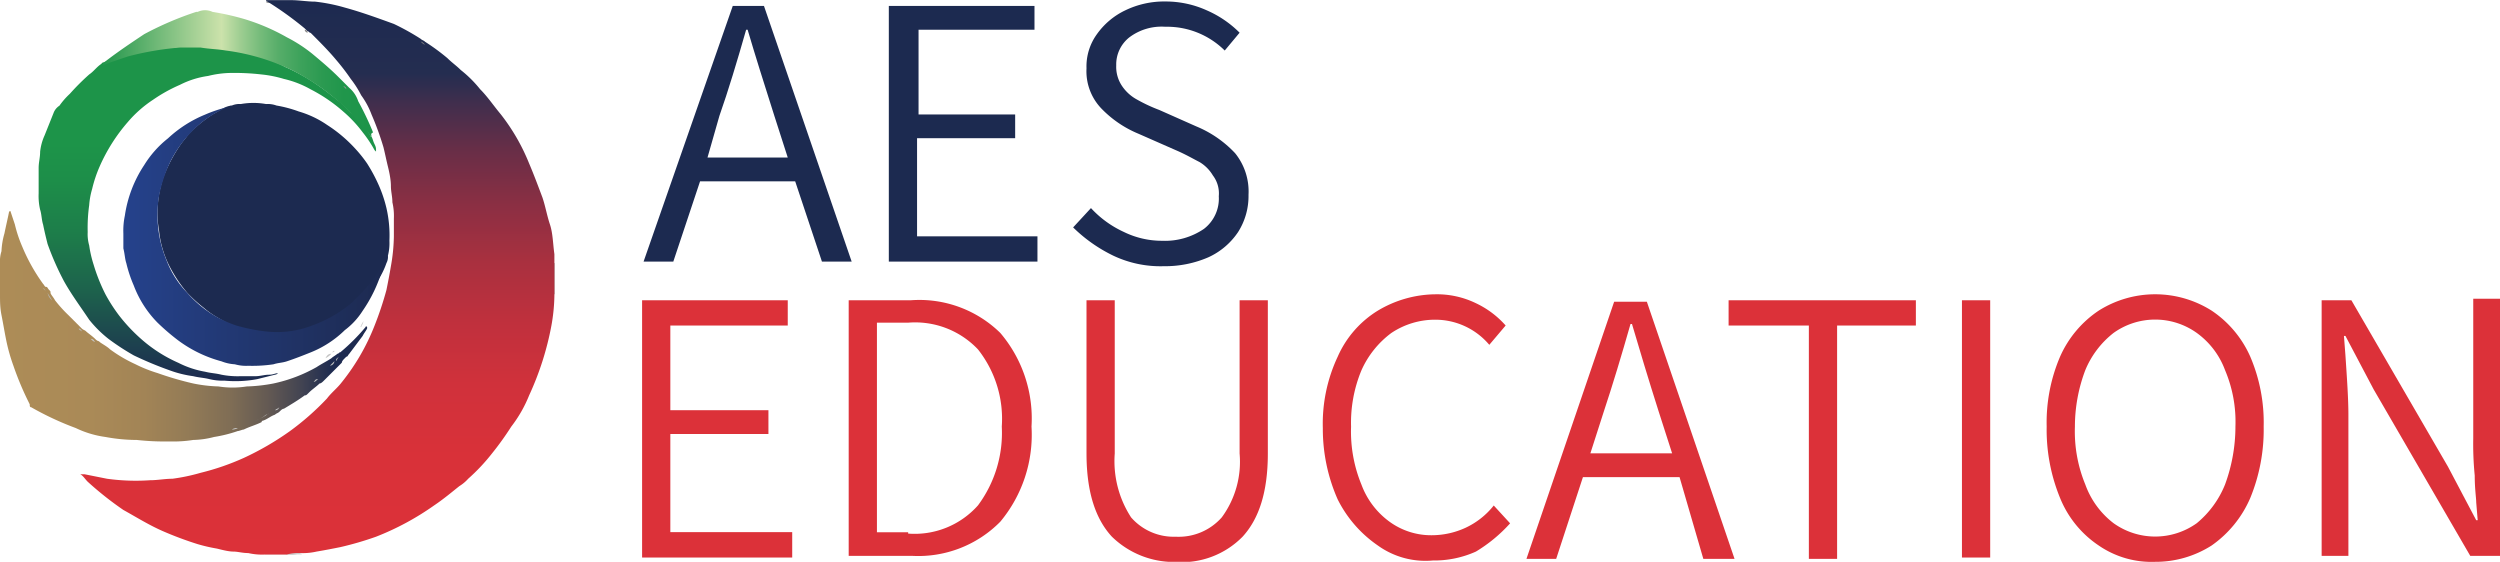 <svg id="Layer_1" data-name="Layer 1" xmlns="http://www.w3.org/2000/svg" xmlns:xlink="http://www.w3.org/1999/xlink" viewBox="0 0 168.2 37.8"><defs><style>.cls-1,.cls-8{fill:#1c2a50;}.cls-2{fill:#dc3139;}.cls-3{fill:#cdcdcd;}.cls-10,.cls-11,.cls-12,.cls-13,.cls-14,.cls-15,.cls-16,.cls-17,.cls-18,.cls-19,.cls-20,.cls-21,.cls-22,.cls-23,.cls-24,.cls-3,.cls-4,.cls-5,.cls-6,.cls-7,.cls-8,.cls-9{fill-rule:evenodd;}.cls-4{fill:silver;}.cls-5{fill:#9f9f9f;}.cls-6{fill:#737373;}.cls-7{fill:url(#linear-gradient);}.cls-9{fill:url(#linear-gradient-2);}.cls-10{fill:url(#linear-gradient-3);}.cls-11{fill:url(#linear-gradient-4);}.cls-12{fill:url(#linear-gradient-5);}.cls-13{fill:#b5b5b5;}.cls-14{fill:#c7c7c7;}.cls-15{fill:#b8b8b8;}.cls-16{fill:#c3c3c3;}.cls-17{fill:#c4c4c4;}.cls-18{fill:#b0b0b0;}.cls-19{fill:#bbb;}.cls-20{fill:#bababa;}.cls-21{fill:#cacaca;}.cls-22{fill:#c9c9c9;}.cls-23{fill:#858585;}.cls-24{fill:#828282;}</style><linearGradient id="linear-gradient" x1="22.05" y1="5.31" x2="22.05" y2="42.57" gradientTransform="matrix(1, 0, 0, -1, 0, 44.18)" gradientUnits="userSpaceOnUse"><stop offset="0" stop-color="#dc3139"/><stop offset="0.18" stop-color="#d93139"/><stop offset="0.31" stop-color="#d0313b"/><stop offset="0.42" stop-color="#c0303d"/><stop offset="0.53" stop-color="#a9303f"/><stop offset="0.63" stop-color="#8c2f43"/><stop offset="0.73" stop-color="#692e47"/><stop offset="0.82" stop-color="#3f2e4d"/><stop offset="0.87" stop-color="#242d50"/><stop offset="1" stop-color="#1d2a50"/></linearGradient><linearGradient id="linear-gradient-2" x1="0.7" y1="20.74" x2="24.99" y2="20.74" gradientTransform="matrix(1, 0, 0, -1, 0, 44.18)" gradientUnits="userSpaceOnUse"><stop offset="0" stop-color="#ad8c57"/><stop offset="0.25" stop-color="#aa8a57"/><stop offset="0.4" stop-color="#a28456"/><stop offset="0.52" stop-color="#937b56"/><stop offset="0.64" stop-color="#7f6d55"/><stop offset="0.74" stop-color="#645a53"/><stop offset="0.83" stop-color="#444552"/><stop offset="0.92" stop-color="#1e2b50"/><stop offset="0.93" stop-color="#1d2a50"/></linearGradient><linearGradient id="linear-gradient-3" x1="14.65" y1="39.53" x2="14.65" y2="17.13" gradientTransform="matrix(1, 0, 0, -1, 0, 44.18)" gradientUnits="userSpaceOnUse"><stop offset="0.29" stop-color="#1d9449"/><stop offset="0.4" stop-color="#1d8e49"/><stop offset="0.56" stop-color="#1d7d4a"/><stop offset="0.73" stop-color="#1d624c"/><stop offset="0.92" stop-color="#1d3c4f"/><stop offset="1" stop-color="#1d2a50"/></linearGradient><linearGradient id="linear-gradient-4" x1="9.02" y1="26.84" x2="26.57" y2="26.84" gradientTransform="matrix(1, 0, 0, -1, 0, 44.18)" gradientUnits="userSpaceOnUse"><stop offset="0" stop-color="#25428c"/><stop offset="1" stop-color="#1d2a50"/></linearGradient><linearGradient id="linear-gradient-5" x1="7.39" y1="37.75" x2="25.68" y2="37.75" gradientTransform="matrix(1, 0, 0, -1, 0, 44.18)" gradientUnits="userSpaceOnUse"><stop offset="0" stop-color="#1d9449"/><stop offset="0.45" stop-color="#cce2ab"/><stop offset="0.45" stop-color="#cbe2ab"/><stop offset="0.52" stop-color="#9dcd91"/><stop offset="0.59" stop-color="#76bc7b"/><stop offset="0.66" stop-color="#56ad69"/><stop offset="0.74" stop-color="#3da25b"/><stop offset="0.82" stop-color="#2b9a51"/><stop offset="0.9" stop-color="#20964b"/><stop offset="1" stop-color="#1d9449"/></linearGradient></defs><title>aes-logo-education_v2</title><path class="cls-1" d="M54.2,13.69H47.8L46,19.09H44l6-17.2h2.1L58,19.09H56Zm-.5-1.6-.9-2.8c-.7-2.2-1.3-4.1-1.8-5.8h-.1c-.6,2.1-1.2,4.1-1.8,5.8l-.8,2.8Z" transform="translate(-0.7 -1.49)"/><path class="cls-1" d="M60.5,1.89h9.8v1.6H62.5v5.7H69v1.6H62.4v6.6h8.1v1.7h-10Z" transform="translate(-0.7 -1.49)"/><path class="cls-1" d="M75.6,18.69a10.15,10.15,0,0,1-2.7-1.9l1.2-1.3a6.91,6.91,0,0,0,2.2,1.6,5.83,5.83,0,0,0,2.6.6,4.65,4.65,0,0,0,2.8-.8,2.57,2.57,0,0,0,1-2.2,2,2,0,0,0-.4-1.4,2.58,2.58,0,0,0-.9-.9c-.4-.2-.9-.5-1.6-.8l-2.5-1.1a7.39,7.39,0,0,1-2.5-1.7,3.62,3.62,0,0,1-1-2.7,3.69,3.69,0,0,1,.7-2.3,4.94,4.94,0,0,1,1.9-1.6,6,6,0,0,1,2.7-.6,6.71,6.71,0,0,1,2.8.6,7.12,7.12,0,0,1,2.2,1.5l-1,1.2a5.51,5.51,0,0,0-4-1.6,3.61,3.61,0,0,0-2.4.7,2.32,2.32,0,0,0-.9,1.9,2.3,2.3,0,0,0,.4,1.4,2.84,2.84,0,0,0,1,.9,10.74,10.74,0,0,0,1.5.7L81.2,10a7.47,7.47,0,0,1,2.6,1.8,4.1,4.1,0,0,1,.9,2.8,4.51,4.51,0,0,1-.7,2.5,4.8,4.8,0,0,1-2,1.7,7.31,7.31,0,0,1-3,.6A7.39,7.39,0,0,1,75.6,18.69Z" transform="translate(-0.7 -1.49)"/><path class="cls-2" d="M43.9,21.69h9.8v1.7H45.8v5.7h6.6v1.6H45.8v6.6H54V39H43.9Z" transform="translate(-0.7 -1.49)"/><path class="cls-2" d="M57.7,21.69H62a7.78,7.78,0,0,1,6,2.2,8.88,8.88,0,0,1,2.1,6.3,9.14,9.14,0,0,1-2.1,6.4,7.75,7.75,0,0,1-5.9,2.3H57.8V21.69Zm4.1,15.7a5.7,5.7,0,0,0,4.7-1.9,8.17,8.17,0,0,0,1.6-5.3A7.53,7.53,0,0,0,66.5,25a5.82,5.82,0,0,0-4.7-1.8H59.7v14.1h2.1Z" transform="translate(-0.7 -1.49)"/><path class="cls-2" d="M75.5,37.59c-1.1-1.2-1.7-3-1.7-5.6V21.69h1.9V32a6.94,6.94,0,0,0,1.1,4.3,3.8,3.8,0,0,0,3,1.3,3.87,3.87,0,0,0,3.1-1.3A6.31,6.31,0,0,0,84.1,32V21.69H86V32c0,2.6-.6,4.4-1.7,5.6a5.74,5.74,0,0,1-4.5,1.7A6,6,0,0,1,75.5,37.59Z" transform="translate(-0.7 -1.49)"/><path class="cls-2" d="M93.4,38.19a8.22,8.22,0,0,1-2.7-3.1,11.72,11.72,0,0,1-1-4.8,10.58,10.58,0,0,1,1-4.8,6.88,6.88,0,0,1,2.7-3.1,7.65,7.65,0,0,1,3.9-1.1,6,6,0,0,1,2.7.6,6.18,6.18,0,0,1,2,1.5l-1.1,1.3A4.75,4.75,0,0,0,97.3,23a5.29,5.29,0,0,0-3,.9,6.34,6.34,0,0,0-2,2.5,9.2,9.2,0,0,0-.7,3.8,9.37,9.37,0,0,0,.7,3.9,5.4,5.4,0,0,0,1.9,2.5,4.76,4.76,0,0,0,2.9.9,5.45,5.45,0,0,0,2.2-.5,5.25,5.25,0,0,0,1.9-1.5l1.1,1.2a10.1,10.1,0,0,1-2.3,1.9,6.84,6.84,0,0,1-2.9.6A5.49,5.49,0,0,1,93.4,38.19Z" transform="translate(-0.7 -1.49)"/><path class="cls-2" d="M113.7,33.59h-6.5l-1.8,5.5h-2l5.9-17.3h2.2l5.9,17.3h-2.1Zm-.5-1.6-.9-2.8c-.7-2.2-1.3-4.2-1.8-5.9h-.1c-.6,2.1-1.2,4.1-1.8,5.9l-.9,2.8Z" transform="translate(-0.7 -1.49)"/><path class="cls-2" d="M122.3,23.39H117v-1.7h12.6v1.7h-5.3v15.7h-1.9V23.39Z" transform="translate(-0.7 -1.49)"/><path class="cls-2" d="M132.7,21.69h1.9V39h-1.9Z" transform="translate(-0.7 -1.49)"/><path class="cls-2" d="M141.9,38.19a7,7,0,0,1-2.6-3.2,12.09,12.09,0,0,1-.9-4.8,11.26,11.26,0,0,1,.9-4.7,7.24,7.24,0,0,1,2.6-3.1,7.11,7.11,0,0,1,7.6,0,7.24,7.24,0,0,1,2.6,3.1,11.26,11.26,0,0,1,.9,4.7,12.09,12.09,0,0,1-.9,4.8,7.53,7.53,0,0,1-2.6,3.2,7,7,0,0,1-3.8,1.1A6.28,6.28,0,0,1,141.9,38.19Zm6.6-1.5a6.52,6.52,0,0,0,1.9-2.6,11.32,11.32,0,0,0,.7-3.9,8.9,8.9,0,0,0-.7-3.8,5.4,5.4,0,0,0-1.9-2.5,4.81,4.81,0,0,0-5.6,0,6.16,6.16,0,0,0-1.9,2.5,10.73,10.73,0,0,0-.7,3.8,9.37,9.37,0,0,0,.7,3.9,5.7,5.7,0,0,0,1.9,2.6,4.81,4.81,0,0,0,5.6,0Z" transform="translate(-0.7 -1.49)"/><path class="cls-2" d="M156.9,21.69h2l6.5,11.2,1.9,3.6h.1l-.1-1.2c0-.3-.1-.9-.1-1.8a21.75,21.75,0,0,1-.1-2.5v-9.4h1.8v17.3h-2l-6.5-11.2-1.9-3.6h-.1l.1,1.3c.1,1.5.2,2.9.2,4v9.5h-1.8V21.69Z" transform="translate(-0.7 -1.49)"/><path class="cls-3" d="M21,38.79h-.3a2.15,2.15,0,0,1-.8,0H18.5c0-.1.1-.1.2-.1h1a3.4,3.4,0,0,0,1-.1C20.9,38.79,21,38.69,21,38.79Z" transform="translate(-0.7 -1.49)"/><path class="cls-4" d="M.7,19.39v-.2a.1.1,0,0,1,.1.1v1.9a.1.1,0,0,1-.1.1v-1.9Z" transform="translate(-0.7 -1.49)"/><path class="cls-5" d="M20,1.59h.3a.1.1,0,0,1-.1.1H18.7a.1.1,0,0,1-.1-.1H20Z" transform="translate(-0.7 -1.49)"/><path class="cls-6" d="M38,19.19v2.1a.1.1,0,0,1-.1-.1v-2Z" transform="translate(-0.7 -1.49)"/><path class="cls-7" d="M38,19.19v2.2a12.31,12.31,0,0,1-.2,2,19.79,19.79,0,0,1-1.5,4.7,8.78,8.78,0,0,1-1.2,2.1A20.28,20.28,0,0,1,33.8,32a12.88,12.88,0,0,1-1.6,1.7,2.65,2.65,0,0,1-.6.5c-.5.4-1.1.9-1.7,1.3a18.29,18.29,0,0,1-3.9,2.1,21.72,21.72,0,0,1-2.4.7c-.5.1-1,.2-1.6.3a4.1,4.1,0,0,1-1.1.1,2.77,2.77,0,0,0-.9.1H18.5a4.1,4.1,0,0,1-1.1-.1c-.4,0-.7-.1-1-.1s-.7-.1-1.1-.2a11.15,11.15,0,0,1-1.3-.3,23.4,23.4,0,0,1-2.4-.9c-.9-.4-1.7-.9-2.6-1.4a22.26,22.26,0,0,1-2.4-1.9c-.2-.2-.3-.4-.5-.5h.3l1.5.3a14.08,14.08,0,0,0,2.9.1c.5,0,1-.1,1.5-.1a12.86,12.86,0,0,0,1.9-.4,16.62,16.62,0,0,0,2.9-1,19.23,19.23,0,0,0,3.1-1.8,17.87,17.87,0,0,0,2.5-2.2c.3-.4.7-.7,1-1.1a14.48,14.48,0,0,0,2.2-3.8,22.5,22.5,0,0,0,.8-2.4c.1-.5.2-1,.3-1.6a12.31,12.31,0,0,0,.2-2v-1.2a4.1,4.1,0,0,0-.1-1.1c0-.4-.1-.7-.1-1.1s-.1-.9-.2-1.3-.2-.9-.3-1.3a19.45,19.45,0,0,0-.8-2.2,5.39,5.39,0,0,0-.7-1.3,6.73,6.73,0,0,0-.7-1.1,14.7,14.7,0,0,0-1-1.3c-.5-.6-1.1-1.2-1.7-1.8-.1,0-.1-.1-.2-.1l-.2-.2a22.69,22.69,0,0,0-2.5-1.8.1.1,0,0,1-.1-.1h1.7c.5,0,1.1.1,1.6.1a11.8,11.8,0,0,1,2,.4c1.1.3,2.2.7,3.3,1.1a16.18,16.18,0,0,1,1.8,1c.1.1.2.1.3.2a14.31,14.31,0,0,1,1.5,1.1c.3.3.6.5.9.8A8,8,0,0,1,33,7.49c.5.5.9,1.1,1.4,1.7a13.5,13.5,0,0,1,1.9,3.3c.3.7.6,1.5.9,2.3.2.6.3,1.2.5,1.8s.2,1.3.3,2Z" transform="translate(-0.7 -1.49)"/><path class="cls-8" d="M16.3,8.59a1.27,1.27,0,0,1,.6-.1,4.85,4.85,0,0,1,1.7,0,1.7,1.7,0,0,1,.7.1,8.33,8.33,0,0,1,1.5.4,6.63,6.63,0,0,1,1.9.9,9.5,9.5,0,0,1,1.9,1.6,8.74,8.74,0,0,1,.8,1,10.93,10.93,0,0,1,.8,1.5,8.8,8.8,0,0,1,.5,1.5,8.2,8.2,0,0,1,.2,2.2,3.4,3.4,0,0,1-.1,1,.9.9,0,0,1-.1.5,5.07,5.07,0,0,1-.9,1.6,8.12,8.12,0,0,1-.9,1,7,7,0,0,1-2.3,1.5,7,7,0,0,1-1.9.6,12.1,12.1,0,0,1-1.9.1,4.53,4.53,0,0,1-1.6-.3,7.1,7.1,0,0,1-1.8-.8,6.07,6.07,0,0,1-1-.7,10,10,0,0,1-1.1-1,9.39,9.39,0,0,1-1.2-1.8,6.65,6.65,0,0,1-.7-2.4,6.6,6.6,0,0,1-.1-1.4,7.8,7.8,0,0,1,.4-2.2,10.6,10.6,0,0,1,1.1-2.1c.2-.3.4-.5.6-.8A10.1,10.1,0,0,1,15,9.19c.2-.1.5-.3.7-.4A1.42,1.42,0,0,1,16.3,8.59Z" transform="translate(-0.7 -1.49)"/><path class="cls-9" d="M.7,21.29v-2.1a2.2,2.2,0,0,1,.1-.8,5,5,0,0,1,.2-1.2c.1-.5.2-.9.3-1.4a.1.1,0,0,1,.1-.1l.3.9a8.8,8.8,0,0,0,.5,1.5,12.29,12.29,0,0,0,1.4,2.5c.1.1.1.2.2.2s.1.1.2.2.1.1.1.2.2.3.3.5a9,9,0,0,0,.9,1l.6.6.3.3c.1.1.2.1.3.2s.4.3.6.5.2.1.3.2.5.3.7.5a9.5,9.5,0,0,0,1.7,1,9.38,9.38,0,0,0,1.5.6,21.72,21.72,0,0,0,2.4.7,9.85,9.85,0,0,0,1.7.2,6.05,6.05,0,0,0,1.9,0,11,11,0,0,0,1.8-.2,10.21,10.21,0,0,0,2.9-1.1c.3-.2.7-.4,1-.6.1-.1.3-.2.4-.3h0c.1,0,.1-.1.2-.1a13.65,13.65,0,0,0,1.7-1.7s0-.1.1,0v.1c-.1.2-.2.3-.3.5l-.9,1.2c-.1.1-.1.2-.2.2l-.1.1c-.1.1-.2.2-.2.3h0l-.3.3-.9.9c-.1.1-.2.2-.3.2-.2.2-.5.4-.7.6s-.2.2-.3.2c-.4.3-.9.6-1.4.9-.1,0-.2.1-.3.2s-.2.1-.3.2c-.3.1-.5.3-.8.4a.1.1,0,0,0-.1.1c-.4.2-.8.3-1.2.5-.1,0-.3.1-.4.1a9.36,9.36,0,0,1-1.6.4,5.9,5.9,0,0,1-1.4.2,8.6,8.6,0,0,1-1.6.1,17,17,0,0,1-2.2-.1,11.49,11.49,0,0,1-2.1-.2,6.64,6.64,0,0,1-2-.6,20.18,20.18,0,0,1-3-1.4c-.1,0-.1-.1-.1-.2a20.29,20.29,0,0,1-1.1-2.6,12.09,12.09,0,0,1-.5-1.8c-.1-.5-.2-1.1-.3-1.6s-.1-.9-.1-1.4Z" transform="translate(-0.7 -1.49)"/><path class="cls-10" d="M25.7,10.69c.1.2.1.3.2.5s.1.3.1.4v.1l-.1-.1a8.34,8.34,0,0,0-.8-1.2A8.64,8.64,0,0,0,23.8,9a10.71,10.71,0,0,0-2.2-1.5,6.7,6.7,0,0,0-1.8-.7,8,8,0,0,0-1.5-.3,16.2,16.2,0,0,0-2.2-.1,6.75,6.75,0,0,0-1.4.2,6,6,0,0,0-1.9.6,10.42,10.42,0,0,0-1.8,1,8,8,0,0,0-1.7,1.5,11.73,11.73,0,0,0-1.9,3,8.8,8.8,0,0,0-.5,1.5,5.16,5.16,0,0,0-.2,1.1,10.87,10.87,0,0,0-.1,1.8,2.77,2.77,0,0,0,.1.9,7.89,7.89,0,0,0,.3,1.3,11.92,11.92,0,0,0,.8,2,11,11,0,0,0,.9,1.4,11.37,11.37,0,0,0,1.5,1.6,9.63,9.63,0,0,0,2.5,1.6,6.36,6.36,0,0,0,1.8.6c.4.1.7.1,1.1.2a5.7,5.7,0,0,0,1.3.1h1c.3,0,.6-.1.9-.1s.4-.1.6-.1a.31.31,0,0,1-.2.1L18,27a7.94,7.94,0,0,1-2.2.1,3.75,3.75,0,0,1-1-.1c-.4-.1-.7-.1-1.1-.2a7.49,7.49,0,0,1-1.6-.4,24.43,24.43,0,0,1-2.4-1A16.29,16.29,0,0,1,8,24.29,8,8,0,0,1,6.7,23c-.6-.9-1.2-1.7-1.7-2.6a18.89,18.89,0,0,1-1.1-2.5c-.1-.4-.2-.8-.3-1.3-.1-.3-.1-.7-.2-1a4.1,4.1,0,0,1-.1-1.1v-1.7c0-.4.1-.7.1-1.1a3.54,3.54,0,0,1,.3-1.1l.6-1.5a1,1,0,0,1,.4-.5,5,5,0,0,1,.7-.8,15.93,15.93,0,0,1,1.3-1.3c.3-.2.5-.5.8-.7l.1-.1h0l2.1-.6a17,17,0,0,1,2.2-.4,3.4,3.4,0,0,0,1-.1h.9c.6,0,1.2.1,1.8.1a11,11,0,0,1,2.6.6,8.65,8.65,0,0,1,1.7.7,12.81,12.81,0,0,1,2,1.1c.6.4,1.1.8,1.6,1.2s.7.7,1.1,1a6.47,6.47,0,0,1,.8.9c.1.3.2.3.3.5C25.6,10.59,25.6,10.69,25.7,10.69Z" transform="translate(-0.7 -1.49)"/><path class="cls-11" d="M16.3,8.59a7.19,7.19,0,0,0-2.1,1.2,8.18,8.18,0,0,0-2,2.5,9.68,9.68,0,0,0-.8,2.4,7.9,7.9,0,0,0,.5,4.3,6.36,6.36,0,0,0,1.4,2.2,7.41,7.41,0,0,0,3.3,2.2,11.8,11.8,0,0,0,2,.4,6.5,6.5,0,0,0,3.1-.4A8.87,8.87,0,0,0,24.2,22a12.88,12.88,0,0,0,1.6-1.7,7.46,7.46,0,0,0,.7-1.2.1.1,0,0,1,.1-.1,1.85,1.85,0,0,1-.2.7,9.6,9.6,0,0,1-1.3,2.7,4.89,4.89,0,0,1-1.2,1.3,7,7,0,0,1-2.3,1.5c-.5.2-1,.4-1.6.6-.3.1-.6.1-.9.2a9.7,9.7,0,0,1-1.7.1,2.77,2.77,0,0,1-.9-.1,2.92,2.92,0,0,1-.9-.2,8.64,8.64,0,0,1-2.9-1.4,14.93,14.93,0,0,1-1.4-1.2,7.16,7.16,0,0,1-1.6-2.5,8.8,8.8,0,0,1-.5-1.5c-.1-.3-.1-.6-.2-1v-1A4.87,4.87,0,0,1,9.1,16a8.3,8.3,0,0,1,1.3-3.4,6.9,6.9,0,0,1,1.6-1.8,8.21,8.21,0,0,1,2.5-1.6,8.8,8.8,0,0,1,1.5-.5C16.1,8.69,16.2,8.59,16.3,8.59Z" transform="translate(-0.7 -1.49)"/><path class="cls-12" d="M25.7,10.69h0c-.5-.6-1-1.1-1.4-1.6a16.32,16.32,0,0,0-2-1.7,17.39,17.39,0,0,0-1.8-1.1,14.46,14.46,0,0,0-4.6-1.4c-.6-.1-1.1-.1-1.7-.2H12.8a19.68,19.68,0,0,0-3.5.6c-.6.2-1.2.4-1.7.6,0-.1.1-.1.1-.2.9-.7,1.8-1.3,2.7-1.9a21.69,21.69,0,0,1,3.5-1.5H14a1.17,1.17,0,0,1,1,0,17.42,17.42,0,0,1,2.2.5A13.9,13.9,0,0,1,20,4a9.91,9.91,0,0,1,1.7,1.1c.6.5,1.2,1,1.8,1.6l.5.5.2.2a2,2,0,0,1,.6.9,20,20,0,0,1,1,2.1C25.6,10.49,25.7,10.59,25.7,10.69Z" transform="translate(-0.7 -1.49)"/><path class="cls-13" d="M25,23.49c0-.1-.1-.1,0,0a.52.52,0,0,1,.2-.4h0C25.1,23.19,25.1,23.29,25,23.49Z" transform="translate(-0.7 -1.49)"/><path class="cls-14" d="M17.9,29.79a2.51,2.51,0,0,0,.7-.4.35.35,0,0,0,.2-.1A4.05,4.05,0,0,1,17.9,29.79Z" transform="translate(-0.7 -1.49)"/><path class="cls-15" d="M4.2,21.69a.85.85,0,0,1-.3-.5C4,21.39,4.1,21.49,4.2,21.69Z" transform="translate(-0.7 -1.49)"/><path class="cls-16" d="M23,25.29a1.38,1.38,0,0,1-.4.3C22.7,25.39,22.8,25.29,23,25.29Z" transform="translate(-0.7 -1.49)"/><path class="cls-17" d="M22.9,26.09l.3-.3A.32.32,0,0,1,22.9,26.09Z" transform="translate(-0.7 -1.49)"/><path class="cls-15" d="M20.8,28.09c.1-.1.2-.2.3-.2C21,27.89,20.9,28,20.8,28.09Z" transform="translate(-0.7 -1.49)"/><path class="cls-18" d="M23.5,25.49l.3-.3-.3.3Z" transform="translate(-0.7 -1.49)"/><path class="cls-19" d="M23.5,25.49h0c-.1.1-.1.2-.2.3C23.3,25.59,23.4,25.59,23.5,25.49Z" transform="translate(-0.7 -1.49)"/><path class="cls-20" d="M6.2,23.79c-.1-.1-.2-.1-.2-.2A.22.22,0,0,1,6.2,23.79Z" transform="translate(-0.7 -1.49)"/><path class="cls-20" d="M21.8,27.19c.1-.1.1-.2.3-.2C22,27.09,21.9,27.19,21.8,27.19Z" transform="translate(-0.7 -1.49)"/><path class="cls-21" d="M16.3,30.39a.6.6,0,0,1,.4-.1A.76.76,0,0,1,16.3,30.39Z" transform="translate(-0.7 -1.49)"/><path class="cls-14" d="M7.1,24.49c-.1,0-.2-.1-.3-.2C7,24.29,7,24.39,7.1,24.49Z" transform="translate(-0.7 -1.49)"/><path class="cls-5" d="M24,7.49l-.2-.2A.22.22,0,0,1,24,7.49Z" transform="translate(-0.7 -1.49)"/><path class="cls-22" d="M19.2,29.09c.1-.1.2-.1.3-.2C19.4,29.09,19.3,29.09,19.2,29.09Z" transform="translate(-0.7 -1.49)"/><path class="cls-23" d="M21.2,3.49a.22.22,0,0,1,.2.2A.22.22,0,0,1,21.2,3.49Z" transform="translate(-0.7 -1.49)"/><path class="cls-16" d="M3.8,21.09l-.2-.2C3.7,20.89,3.7,21,3.8,21.09Z" transform="translate(-0.7 -1.49)"/><path class="cls-16" d="M23.2,25.09c0,.1-.1.1-.2.1C23.1,25.19,23.1,25.09,23.2,25.09Z" transform="translate(-0.7 -1.49)"/><path class="cls-24" d="M29.3,4.49c-.1,0-.2-.1-.3-.2C29.1,4.29,29.2,4.39,29.3,4.49Z" transform="translate(-0.7 -1.49)"/></svg>
